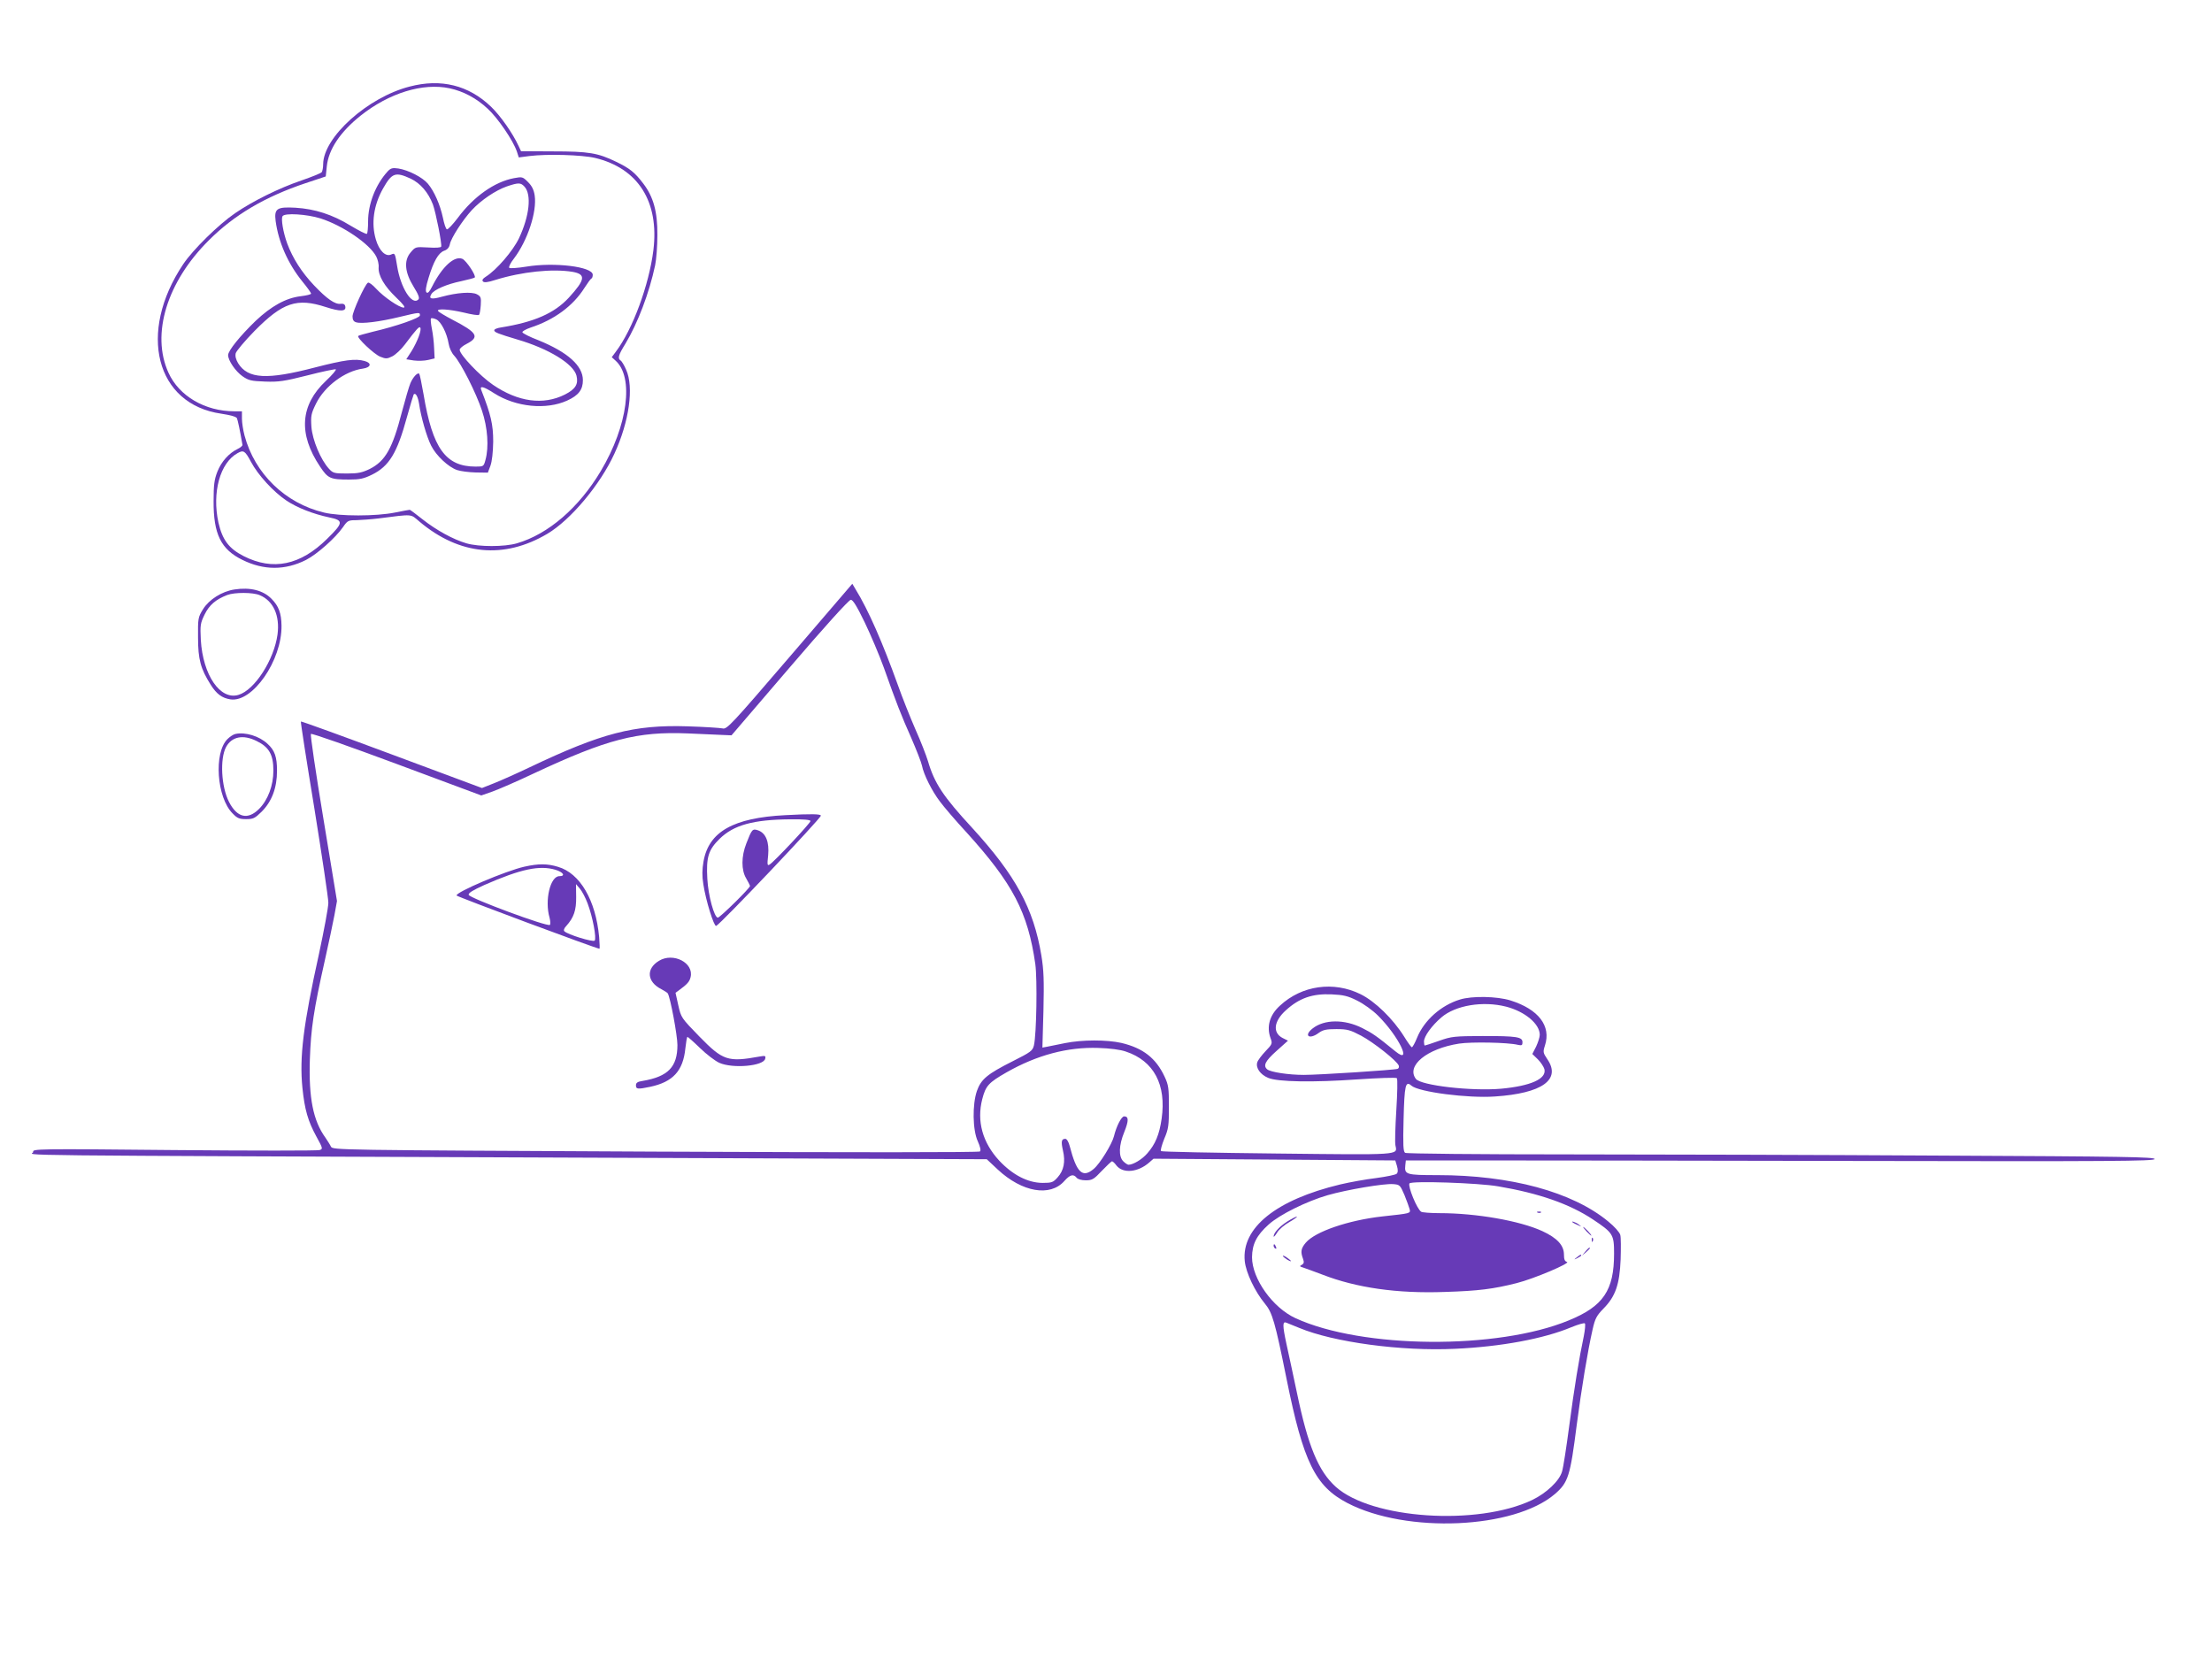 <?xml version="1.0" standalone="no"?>
<!DOCTYPE svg PUBLIC "-//W3C//DTD SVG 20010904//EN"
 "http://www.w3.org/TR/2001/REC-SVG-20010904/DTD/svg10.dtd">
<svg version="1.0" xmlns="http://www.w3.org/2000/svg"
 width="1280pt" height="960pt" viewBox="0 0 1280 960"
 preserveAspectRatio="xMidYMid meet">
<g transform="translate(0,960) scale(0.1,-0.1)"
fill="#673ab7" stroke="none">
<path d="M2370 9099 c-242 -62 -499 -293 -500 -449 0 -19 -4 -40 -8 -46 -4 -6
-56 -27 -117 -48 -132 -45 -283 -120 -385 -190 -94 -64 -244 -211 -300 -295
-265 -396 -159 -811 221 -865 53 -8 85 -17 90 -26 5 -12 17 -67 32 -154 1 -5
-11 -16 -28 -24 -50 -24 -94 -73 -117 -131 -18 -46 -22 -77 -22 -171 -1 -190
42 -279 167 -340 124 -61 247 -61 368 0 64 33 170 127 214 190 26 38 31 40 79
40 28 1 85 5 126 10 205 26 183 27 237 -18 231 -195 490 -219 740 -71 135 80
306 284 388 463 86 186 114 386 68 487 -11 26 -26 50 -32 53 -18 12 -13 31 28
97 72 120 138 294 172 454 7 33 13 112 13 175 1 135 -23 221 -81 297 -50 66
-79 89 -158 127 -105 51 -158 60 -365 60 l-185 1 -14 30 c-34 74 -105 175
-159 227 -130 125 -290 165 -472 117z m232 -10 c79 -17 155 -57 220 -118 59
-54 148 -185 169 -248 l11 -34 61 8 c103 13 305 7 381 -11 249 -60 371 -253
337 -533 -25 -201 -120 -460 -218 -589 l-23 -31 21 -19 c109 -96 72 -377 -84
-639 -126 -212 -304 -366 -486 -419 -72 -21 -220 -21 -292 0 -78 23 -174 76
-254 139 -38 30 -71 55 -74 55 -3 0 -42 -7 -86 -16 -110 -22 -319 -22 -410 0
-225 54 -401 225 -460 446 -8 30 -15 74 -15 98 l0 42 -44 0 c-169 0 -320 88
-381 223 -102 223 -9 526 234 767 147 147 326 252 559 330 l117 39 6 58 c10
98 77 199 196 294 165 131 360 191 515 158z m-1150 -2161 c41 -77 130 -174
206 -225 63 -42 157 -78 247 -97 84 -17 83 -31 -12 -124 -155 -153 -313 -186
-483 -100 -86 44 -123 94 -146 194 -38 174 9 346 111 402 34 19 43 14 77 -50z"/>
<path d="M2243 8608 c-70 -77 -113 -188 -113 -289 0 -37 -3 -70 -7 -72 -5 -3
-47 19 -94 47 -106 65 -207 97 -319 104 -108 6 -124 -5 -115 -77 17 -124 71
-246 154 -349 28 -34 51 -66 51 -71 0 -5 -27 -11 -59 -15 -86 -10 -171 -57
-262 -143 -89 -86 -159 -172 -159 -198 0 -31 43 -94 83 -122 36 -25 51 -28
131 -31 79 -3 111 2 246 36 85 22 159 37 163 35 5 -3 -21 -33 -57 -67 -149
-140 -161 -307 -34 -496 46 -69 59 -75 168 -75 62 0 85 5 132 28 100 49 146
125 203 334 19 69 37 128 39 131 11 11 24 -12 31 -54 11 -78 45 -194 70 -243
29 -58 100 -124 150 -141 21 -7 69 -13 108 -14 l70 -1 15 40 c9 25 15 77 16
140 0 98 -13 155 -69 298 -11 27 13 21 75 -19 126 -80 301 -97 422 -42 66 30
91 63 91 118 0 84 -88 162 -257 231 -50 19 -91 40 -93 46 -2 6 20 18 49 28
134 44 244 124 310 229 18 28 36 53 40 54 5 2 8 12 8 22 0 47 -223 74 -385 47
-49 -8 -94 -11 -98 -7 -5 4 7 29 27 54 79 104 134 271 120 365 -5 33 -16 55
-39 78 -30 30 -33 31 -81 22 -112 -21 -233 -106 -325 -230 -29 -38 -57 -68
-63 -66 -6 2 -16 32 -23 67 -16 75 -50 153 -87 197 -31 37 -113 79 -171 88
-34 5 -44 2 -62 -17z m134 -42 c56 -27 101 -79 128 -149 17 -47 53 -228 48
-244 -2 -6 -31 -8 -76 -5 -73 4 -73 4 -101 -29 -40 -47 -34 -115 18 -199 28
-45 35 -65 27 -73 -37 -37 -103 68 -123 194 -12 75 -13 76 -35 66 -32 -14 -69
22 -88 87 -28 93 -13 199 42 296 51 90 71 97 160 56z m658 -46 c42 -46 29
-170 -32 -299 -35 -73 -129 -183 -193 -223 -17 -11 -22 -19 -15 -27 7 -7 28
-5 71 9 154 48 332 66 447 47 79 -14 74 -45 -21 -149 -84 -91 -201 -142 -394
-173 -21 -3 -38 -10 -38 -16 0 -12 22 -20 135 -54 181 -53 324 -141 341 -209
12 -49 -6 -78 -67 -109 -125 -63 -271 -43 -416 56 -75 51 -193 175 -193 203 0
8 18 23 40 34 77 40 63 65 -82 140 -42 22 -80 45 -83 50 -10 16 64 11 150 -9
44 -11 83 -17 87 -13 4 4 8 29 10 56 3 45 0 51 -22 63 -30 16 -115 10 -203
-14 -61 -17 -78 -13 -61 15 15 26 90 58 173 75 40 9 75 18 78 21 10 10 -48 97
-71 108 -46 20 -117 -44 -176 -161 -15 -30 -25 -40 -32 -33 -7 7 -4 33 12 84
29 96 57 145 90 157 18 6 29 18 33 37 7 37 74 140 127 198 54 58 137 114 202
137 68 23 81 23 103 -1z m-1180 -184 c128 -41 284 -147 322 -220 9 -17 16 -46
14 -63 -3 -48 34 -110 102 -175 40 -38 55 -58 43 -58 -26 0 -116 62 -159 109
-21 23 -42 39 -48 35 -18 -11 -89 -167 -89 -195 0 -19 6 -30 21 -34 31 -10
136 3 251 31 117 28 118 28 118 9 0 -15 -133 -62 -274 -95 -43 -11 -81 -21
-83 -24 -10 -10 92 -106 127 -120 32 -13 40 -13 70 2 18 9 52 40 74 70 67 89
83 106 88 96 9 -13 -16 -79 -50 -135 l-31 -48 44 -7 c25 -3 61 -2 82 3 l38 9
-3 60 c-1 32 -7 83 -13 112 -6 30 -8 56 -5 59 3 4 17 1 30 -5 28 -12 62 -80
72 -140 4 -25 17 -54 33 -71 39 -43 126 -214 160 -317 33 -99 41 -211 20 -286
-10 -37 -11 -38 -57 -38 -173 0 -249 105 -301 418 -11 63 -22 116 -25 119 -9
10 -36 -19 -51 -54 -8 -19 -30 -94 -49 -166 -55 -213 -96 -285 -187 -331 -44
-21 -67 -26 -131 -26 -73 0 -81 2 -104 27 -48 52 -96 166 -102 243 -4 64 -2
76 27 135 50 101 167 188 271 202 47 7 53 32 10 44 -54 15 -115 7 -286 -37
-279 -73 -389 -67 -446 24 -13 22 -18 41 -14 58 4 13 53 72 109 129 163 165
245 193 413 138 84 -27 118 -26 112 4 -2 12 -11 17 -26 15 -33 -5 -81 29 -155
107 -71 75 -123 156 -155 242 -23 63 -37 143 -27 158 12 20 140 12 220 -13z"/>
<path d="M4570 5800 c-340 -396 -364 -422 -389 -415 -14 3 -105 9 -202 12
-311 10 -498 -39 -914 -237 -71 -34 -163 -75 -203 -91 l-73 -29 -521 194
c-287 107 -524 193 -527 191 -2 -3 33 -229 78 -502 44 -274 81 -520 81 -547 0
-27 -25 -159 -54 -295 -91 -411 -114 -598 -96 -776 13 -127 32 -192 81 -282
38 -69 38 -72 18 -78 -12 -4 -390 -4 -841 0 -801 8 -820 7 -816 -11 4 -22
-347 -19 3221 -33 l2297 -9 64 -60 c141 -131 303 -159 385 -66 33 37 52 42 71
19 7 -9 29 -15 53 -15 37 0 47 6 93 55 29 30 55 55 59 55 4 0 16 -11 26 -25
38 -47 124 -39 189 18 l25 22 700 -5 699 -5 10 -33 c6 -22 6 -36 -2 -44 -6 -6
-59 -17 -119 -25 -59 -7 -153 -24 -208 -37 -371 -89 -572 -251 -552 -444 7
-67 59 -176 116 -245 44 -53 59 -105 126 -437 97 -481 166 -621 353 -718 342
-177 963 -150 1200 53 77 67 88 102 126 400 27 206 63 426 92 553 14 62 23 79
63 120 69 70 93 139 99 284 2 64 2 128 -2 142 -4 15 -34 49 -70 78 -207 171
-565 268 -987 268 -182 0 -193 3 -187 57 l3 28 450 0 c248 0 1222 -1 2165 -3
1470 -3 1715 -1 1718 11 2 12 -177 15 -1229 20 -678 4 -1651 7 -2163 7 -517 0
-937 4 -945 9 -11 7 -13 44 -9 195 5 196 11 224 45 194 41 -37 327 -74 483
-63 274 18 386 98 303 217 -24 36 -25 41 -13 78 37 113 -37 210 -200 261 -78
24 -222 27 -292 5 -109 -33 -207 -120 -248 -221 -12 -30 -26 -55 -30 -55 -4 0
-24 28 -45 62 -64 102 -167 203 -252 245 -156 77 -340 51 -466 -66 -60 -54
-79 -121 -55 -188 12 -32 10 -35 -29 -76 -22 -23 -44 -52 -48 -65 -9 -32 18
-70 63 -89 55 -24 262 -27 517 -9 121 8 223 12 228 7 5 -5 3 -88 -3 -185 -6
-97 -9 -190 -5 -205 12 -56 33 -54 -688 -46 -364 4 -665 10 -669 14 -4 3 5 36
19 71 25 58 27 77 27 185 0 108 -2 126 -25 175 -50 107 -124 165 -250 195 -84
19 -227 19 -326 -1 -43 -9 -90 -18 -104 -21 l-27 -5 6 214 c4 174 2 234 -12
319 -45 273 -150 465 -401 739 -167 181 -218 258 -255 385 -10 33 -42 116 -73
185 -30 69 -76 184 -101 255 -88 245 -171 435 -245 555 l-19 32 -362 -422z
m434 198 c35 -73 85 -191 111 -263 73 -206 99 -272 158 -405 30 -69 58 -141
62 -160 10 -52 58 -148 104 -208 22 -30 91 -111 155 -180 267 -295 354 -461
397 -761 12 -89 7 -405 -8 -470 -8 -32 -18 -39 -123 -92 -147 -74 -183 -104
-207 -172 -27 -78 -25 -226 5 -291 14 -31 19 -53 13 -59 -6 -6 -720 -6 -1877
-1 -1860 9 -1868 9 -1879 29 -5 11 -20 34 -32 52 -71 98 -97 230 -90 452 6
179 22 286 87 575 22 97 46 213 55 259 l15 83 -79 479 c-44 264 -76 484 -72
488 5 5 228 -74 497 -174 l489 -182 63 22 c34 12 143 59 242 106 423 198 598
243 890 231 85 -4 177 -8 204 -9 l49 -2 336 392 c197 230 343 392 354 392 12
1 34 -34 81 -131z m2849 -2188 c37 -18 90 -56 121 -87 119 -118 202 -289 101
-207 -110 90 -136 107 -192 135 -103 52 -220 51 -287 -2 -54 -42 -20 -67 35
-26 25 18 44 22 102 22 64 0 80 -5 143 -38 73 -39 207 -145 218 -173 3 -8 0
-17 -7 -19 -20 -7 -454 -35 -542 -35 -88 0 -193 16 -212 32 -25 21 -12 48 53
106 l67 60 -32 16 c-58 31 -50 97 20 160 78 71 154 97 265 92 67 -3 94 -9 147
-36z m862 -35 c109 -28 195 -100 195 -163 0 -14 -10 -44 -21 -68 l-22 -43 32
-31 c17 -17 34 -43 38 -57 13 -56 -79 -97 -251 -113 -172 -15 -465 19 -493 57
-57 76 64 175 250 204 71 11 285 7 340 -7 23 -5 27 -3 27 15 0 31 -33 36 -230
36 -164 -1 -180 -2 -253 -28 -42 -15 -80 -27 -82 -27 -3 0 -5 11 -5 23 0 30
45 92 101 140 82 70 240 96 374 62z m-2200 -260 c162 -54 235 -192 207 -388
-13 -92 -37 -149 -83 -201 -30 -35 -82 -66 -109 -66 -5 0 -19 9 -30 20 -28 28
-26 92 6 170 26 65 26 90 -1 90 -16 0 -45 -58 -59 -115 -11 -45 -81 -159 -117
-189 -65 -55 -99 -22 -139 132 -6 24 -17 42 -25 42 -23 0 -26 -15 -14 -68 15
-64 5 -115 -31 -155 -26 -29 -33 -32 -88 -32 -85 1 -172 46 -250 129 -96 104
-131 228 -98 356 20 77 36 95 141 155 176 100 353 147 530 141 68 -2 129 -10
160 -21z m2155 -780 c236 -40 413 -102 547 -191 117 -78 123 -87 123 -198 0
-213 -62 -305 -263 -387 -412 -170 -1194 -164 -1580 13 -133 61 -252 229 -252
353 1 76 26 126 96 189 64 58 221 135 342 170 112 32 325 68 378 64 39 -3 41
-5 66 -63 13 -33 27 -70 30 -82 6 -25 7 -24 -158 -42 -197 -22 -389 -88 -443
-152 -28 -33 -31 -53 -16 -93 7 -20 6 -27 -7 -35 -14 -7 -13 -10 8 -16 13 -4
64 -23 112 -41 196 -76 432 -110 707 -100 196 6 281 17 416 51 100 25 319 118
291 123 -12 3 -17 14 -17 42 0 54 -39 96 -125 136 -131 60 -382 104 -595 104
-52 0 -100 4 -106 8 -25 16 -78 147 -68 164 10 16 400 3 514 -17z m-1152 -819
c199 -83 591 -136 902 -121 265 12 513 58 673 125 39 16 74 26 78 22 4 -4 1
-37 -6 -73 -27 -126 -56 -304 -85 -524 -16 -121 -34 -238 -41 -260 -15 -54
-90 -125 -173 -165 -317 -151 -929 -110 -1136 76 -101 91 -161 236 -225 544
-20 96 -48 224 -61 284 -23 107 -23 132 0 122 6 -2 39 -16 74 -30z"/>
<path d="M4545 4883 c-302 -15 -444 -96 -474 -268 -8 -46 -9 -84 -1 -132 14
-93 61 -244 74 -241 20 5 606 622 606 638 0 10 -58 11 -205 3z m145 -34 c0
-12 -213 -239 -237 -252 -13 -8 -14 -1 -8 54 7 77 -13 128 -58 144 -33 11 -36
7 -68 -75 -30 -76 -30 -155 -1 -203 12 -21 22 -41 22 -44 0 -12 -174 -183
-186 -183 -21 0 -56 128 -61 225 -7 125 6 167 71 231 82 80 194 111 409 113
78 1 117 -3 117 -10z"/>
<path d="M3035 4585 c-108 -24 -399 -148 -393 -167 3 -7 810 -308 827 -308 2
0 1 30 -2 68 -20 214 -111 369 -238 406 -62 19 -113 19 -194 1z m179 -18 c46
-14 60 -37 23 -37 -53 0 -86 -140 -57 -240 5 -19 6 -38 2 -42 -13 -13 -466
155 -470 174 -2 11 25 27 91 57 212 93 319 115 411 88z m186 -194 c30 -79 53
-204 41 -216 -10 -10 -156 35 -175 54 -6 5 -2 18 11 31 43 48 58 90 57 167
l-1 75 23 -27 c12 -14 32 -52 44 -84z"/>
<path d="M3813 4040 c-76 -46 -69 -122 14 -164 17 -9 34 -20 37 -24 15 -24 56
-244 56 -299 0 -127 -54 -183 -202 -208 -29 -4 -38 -11 -38 -25 0 -23 10 -24
82 -9 132 28 191 92 204 223 4 36 9 66 12 66 3 0 36 -29 73 -65 37 -36 87 -74
111 -85 78 -35 258 -19 266 24 4 17 0 18 -34 12 -182 -33 -211 -23 -346 115
-105 108 -107 110 -123 182 l-16 72 23 17 c45 33 58 48 64 73 21 83 -100 146
-183 95z"/>
<path d="M8898 2583 c7 -3 16 -2 19 1 4 3 -2 6 -13 5 -11 0 -14 -3 -6 -6z"/>
<path d="M7448 2531 c-44 -28 -78 -65 -78 -86 0 -5 9 4 20 22 10 18 43 46 72
62 29 17 48 31 42 31 -5 0 -31 -13 -56 -29z"/>
<path d="M9101 2526 c2 -2 15 -9 29 -15 24 -11 24 -11 6 3 -16 13 -49 24 -35
12z"/>
<path d="M9180 2475 c13 -14 26 -25 28 -25 3 0 -5 11 -18 25 -13 14 -26 25
-28 25 -3 0 5 -11 18 -25z"/>
<path d="M9211 2424 c0 -11 3 -14 6 -6 3 7 2 16 -1 19 -3 4 -6 -2 -5 -13z"/>
<path d="M7370 2391 c0 -6 4 -13 10 -16 6 -3 7 1 4 9 -7 18 -14 21 -14 7z"/>
<path d="M9174 2358 l-19 -23 23 19 c12 11 22 21 22 23 0 8 -8 2 -26 -19z"/>
<path d="M7424 2331 c7 -11 46 -35 46 -28 0 3 -12 12 -26 22 -15 9 -23 12 -20
6z"/>
<path d="M9124 2324 c-18 -14 -18 -15 4 -4 12 6 22 13 22 15 0 8 -5 6 -26 -11z"/>
<path d="M1357 6189 c-73 -11 -147 -58 -182 -114 -29 -47 -30 -53 -29 -164 0
-127 15 -181 73 -273 34 -54 65 -77 114 -85 128 -20 299 225 296 427 -1 71
-16 113 -58 155 -48 49 -123 68 -214 54z m146 -33 c79 -33 117 -118 103 -227
-20 -147 -132 -322 -226 -350 -106 -32 -206 115 -218 318 -4 85 -3 96 22 147
27 55 64 87 131 113 42 16 149 16 188 -1z"/>
<path d="M1363 5353 c-12 -2 -33 -16 -47 -30 -80 -80 -62 -338 30 -430 27 -28
39 -33 78 -33 42 0 51 5 90 43 59 59 89 138 89 237 0 80 -13 118 -55 156 -48
45 -129 69 -185 57z m122 -41 c72 -35 97 -79 97 -171 0 -87 -32 -171 -83 -222
-65 -65 -127 -51 -174 41 -45 88 -53 249 -17 317 33 61 99 74 177 35z"/>
</g>
</svg>
